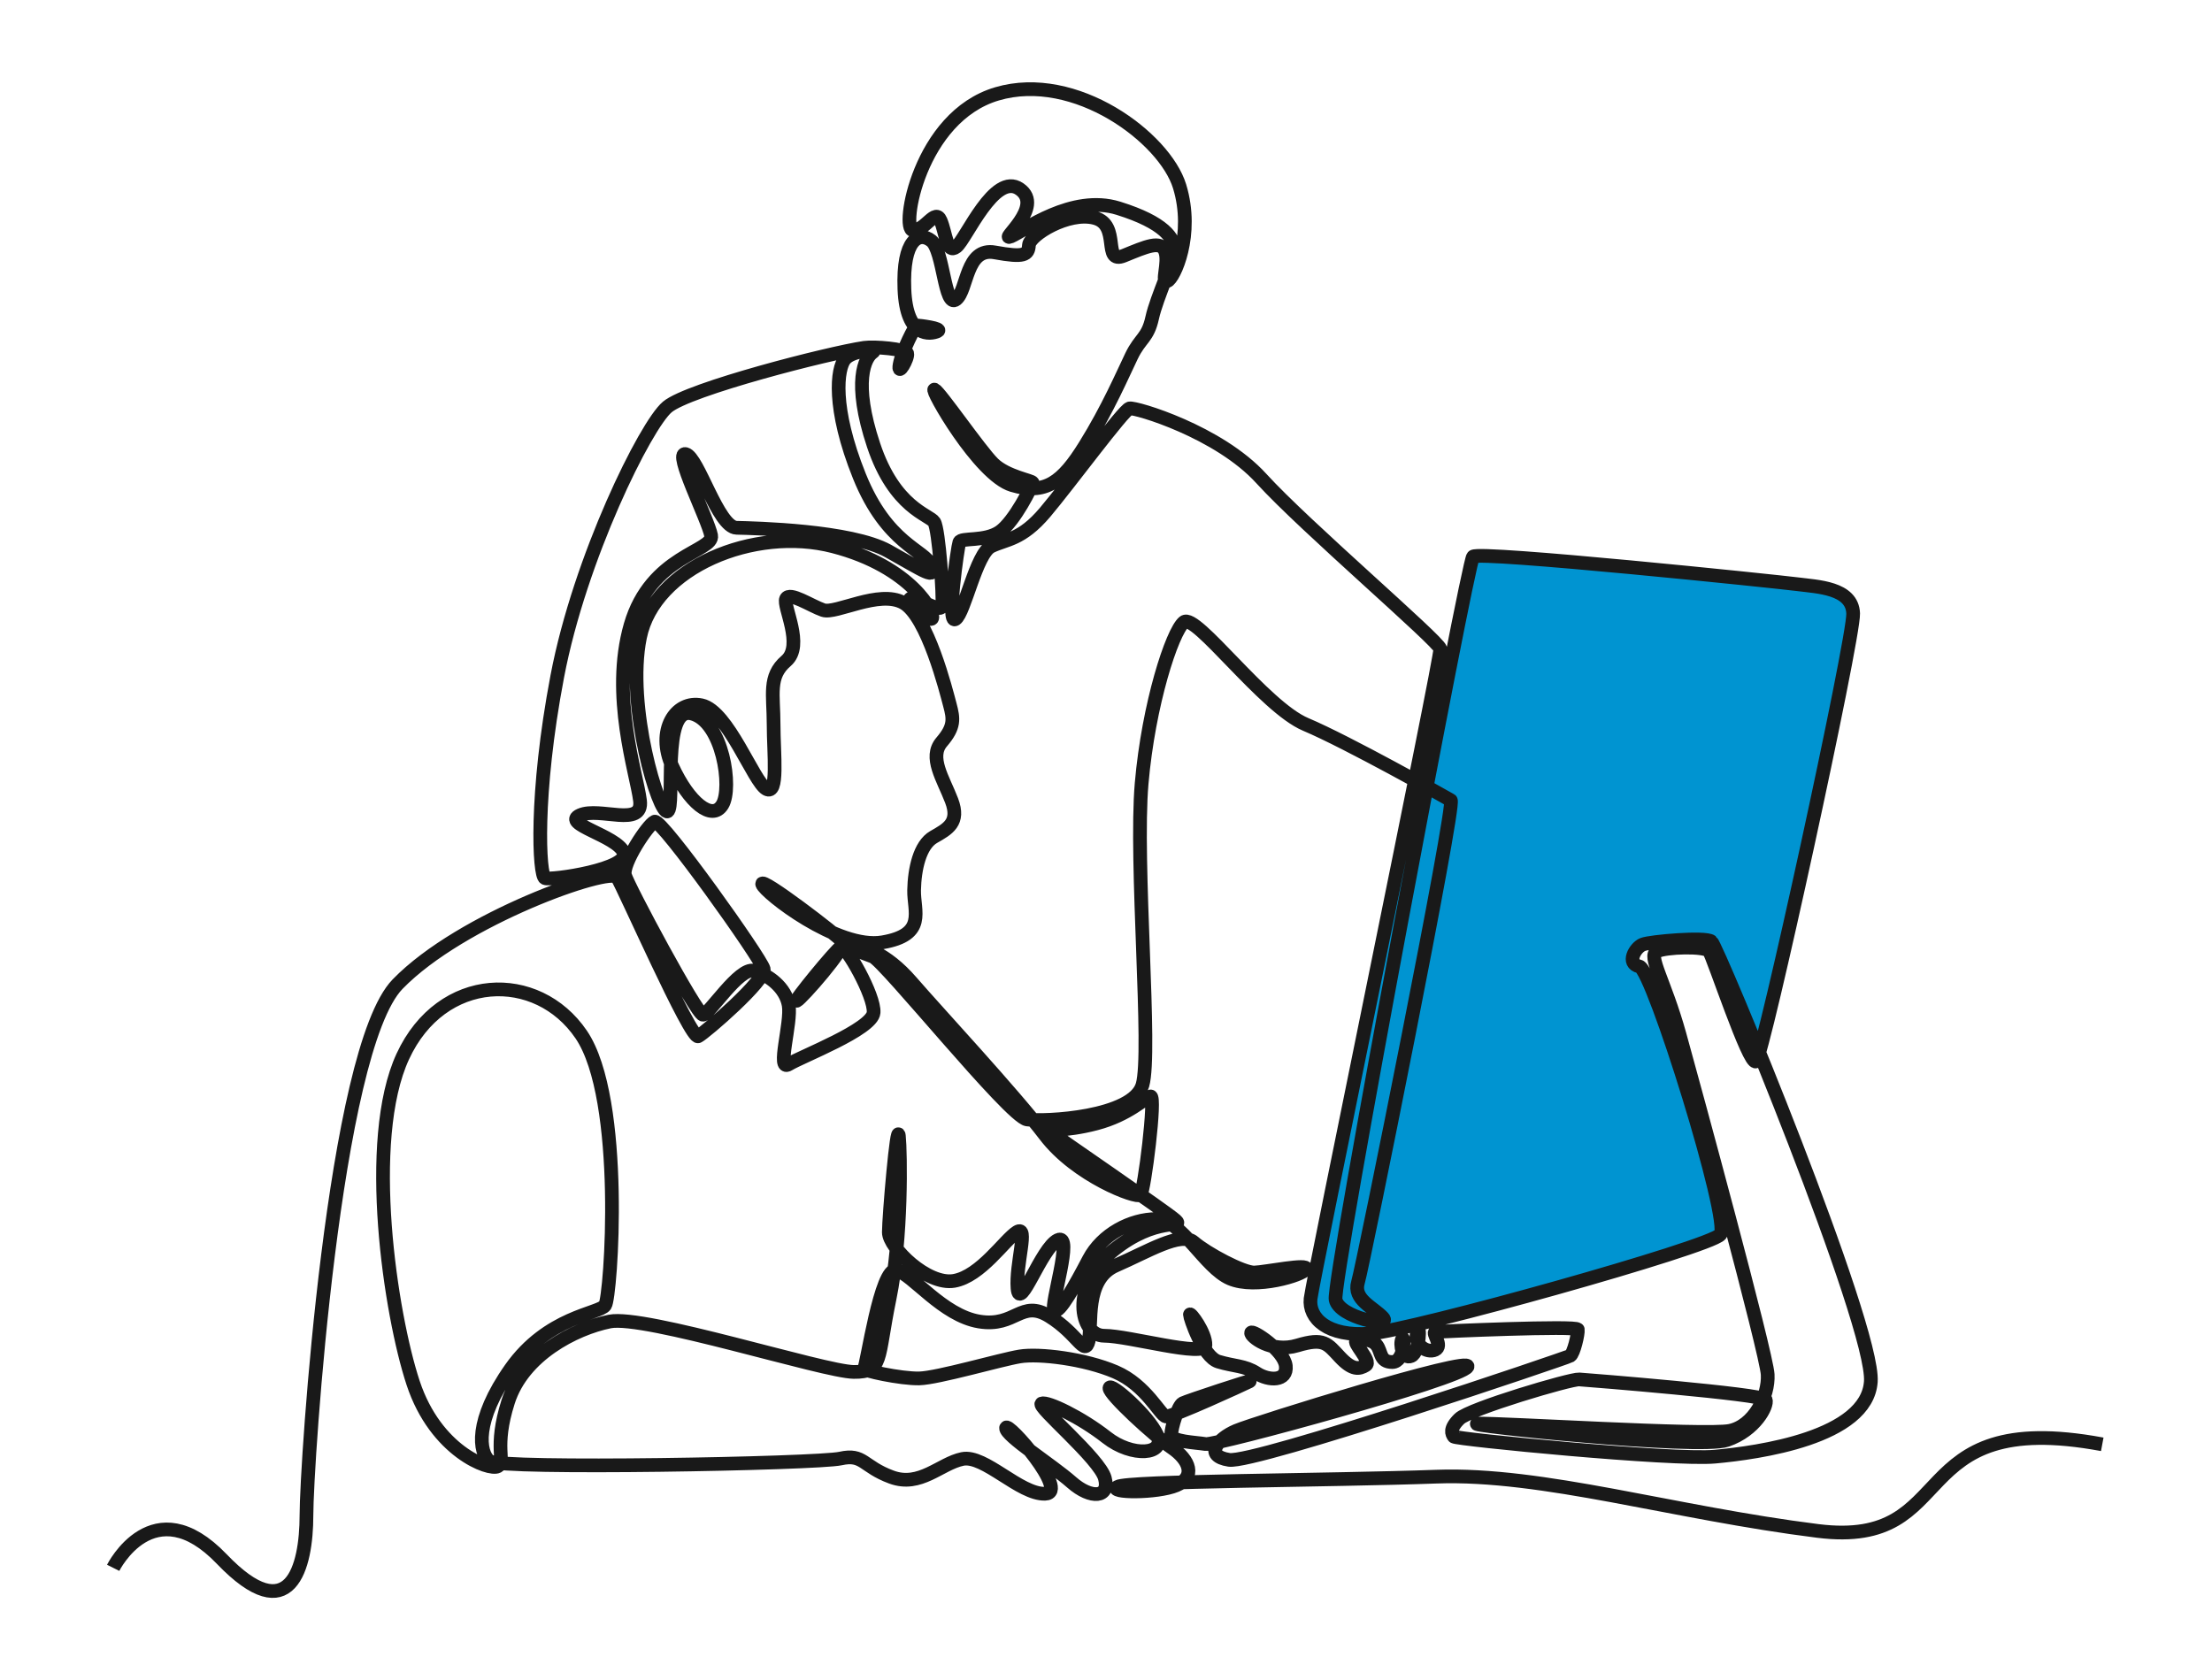 <svg width="645" height="490" viewBox="0 0 645 490" fill="none" xmlns="http://www.w3.org/2000/svg">
<path d="M477 368.5L501 360.5L502 352L485.5 296L480.5 284.5L476.5 281.5L477.5 276.5L483.5 275.5H496.5L502 279L508.5 292.5L513.5 307.5L523.5 262.5L539.5 184.5C542.3 175.3 536.333 172.333 533 172L528 171L494 167.5L451.5 163.5L429.5 162L407.5 252L392 328L384.5 368.5L382 380.5L384.5 386L392 389.5L403.5 388.5L435 380.5L477 368.5Z" fill="#0094D1"/>
<path d="M613 421.211C554.189 410.278 572.285 451.749 530.062 446.471C487.839 441.193 449.763 429.506 418.85 430.637C387.937 431.767 328.792 431.851 325.86 433.611C322.927 435.37 337.337 435.538 343.033 433.151C348.73 430.763 346.929 425.778 341.693 422.217C336.457 418.656 323.346 406.55 323.514 404.791C323.682 403.031 334.823 412.75 337.421 418.531C340.018 424.312 330.133 425.066 322.676 419.201C315.22 413.337 305.418 408.645 303.743 409.315C302.067 409.986 320.666 425.401 322.174 431.098C323.683 436.795 318.153 437.297 312.456 432.271C306.759 427.244 293.187 418.698 293.356 416.436C293.523 414.175 312.122 435.37 304.75 435.621C297.378 435.872 287.073 424.143 280.622 425.484C274.171 426.824 268.306 433.863 259.929 430.762C251.551 427.662 251.845 423.85 245.059 425.359C238.273 426.867 145.722 428.563 142.706 426.113C139.69 423.663 138.182 414.426 148.926 399.157C159.671 383.888 174.75 383.135 176.447 380.683C178.143 378.233 182.29 320.55 169.472 301.7C156.655 282.849 128.758 283.604 117.447 308.109C106.138 332.615 113.866 383.323 120.463 403.305C127.061 423.287 142.706 428.942 145.156 427.623C147.606 426.304 143.837 422.345 148.172 408.773C152.507 395.2 167.587 387.471 177.766 385.398C187.944 383.324 240.347 400.038 248.954 400.101C257.562 400.164 255.74 396.456 259.384 378.737C263.029 361.017 262.609 336.093 262.107 331.317C261.604 326.542 259.175 354.943 259.175 359.384C259.175 363.825 270.4 374.884 278.192 373.543C285.983 372.203 293.02 361.479 296.539 359.301C300.058 357.123 296.121 368.6 296.706 375.722C297.293 382.843 303.66 363.909 308.435 361.647C313.21 359.385 306.09 380.749 307.43 382.09C308.77 383.431 313.629 374.633 317.483 367.261C321.336 359.889 329.798 355.531 337.17 355.531C344.542 355.531 351.244 369.69 358.7 372.874C366.157 376.058 379.896 371.869 380.817 370.109C381.738 368.35 369.004 371.031 365.737 371.115C362.471 371.198 351.873 365.543 348.103 362.276C344.332 359.009 334.656 365.041 325.358 369.062C316.059 373.084 318.572 386.405 317.441 391.054C316.31 395.704 314.299 389.044 306.005 383.891C297.712 378.739 296.203 387.158 285.522 385.4C274.84 383.64 266.043 371.576 261.394 370.445C256.744 369.315 252.722 398.596 251.968 399.098C251.214 399.601 262.65 402.114 268.053 401.989C273.456 401.863 291.761 396.501 297.375 395.579C302.988 394.657 316.308 396.25 325.271 400.104C334.235 403.958 338.34 412.838 340.016 413.089C341.692 413.34 362.635 403.705 364.311 402.869C365.987 402.031 346.216 408.566 344.875 409.235C343.535 409.906 341.524 416.273 341.524 418.367C341.524 420.461 348.478 420.629 351.577 421.132C354.677 421.635 426.138 402.031 427.898 398.595C429.657 395.161 365.987 414.933 360.458 417.278C354.928 419.623 350.99 424.608 358.405 425.74C365.82 426.871 456.863 396.019 457.868 395.391C458.873 394.762 460.255 388.918 460.067 387.724C459.878 386.531 419.854 388.29 418.598 388.416C417.342 388.542 420.922 392.5 418.472 393.631C416.022 394.762 412.19 392.122 413.195 388.604C414.2 385.086 414.075 394.385 411.498 395.453C408.922 396.521 408.106 391.997 408.859 390.489C409.613 388.981 409.676 397.213 405.968 397.213C402.261 397.213 402.89 394.197 401.444 392.312C399.999 390.427 397.109 390.552 395.601 390.93C394.092 391.306 400.125 397.025 398.24 398.156C396.355 399.286 394.407 399.727 390.7 395.768C386.992 391.81 386.05 390.05 378.321 392.376C370.593 394.7 364.498 389.611 364.812 388.668C365.126 387.726 374.426 393.758 374.928 398.345C375.431 402.933 369.901 402.743 366.445 400.481C362.989 398.22 359.784 398.471 355.261 397.089C350.737 395.707 346.968 384.27 346.968 383.391C346.968 382.511 351.618 388.668 351.492 392.313C351.367 395.958 329.124 389.548 321.961 389.548C314.799 389.548 311.971 374.845 324.601 364.666C337.23 354.487 345.544 358.383 342.78 355.869C340.015 353.355 307.51 331.237 306.337 330.148C305.165 329.059 310.107 330.148 319.658 327.634C329.209 325.12 333.816 320.094 335.492 319.759C337.167 319.424 333.648 347.406 332.559 348.495C331.47 349.584 313.877 343.049 304.746 331.069C295.615 319.088 273.163 294.959 265.706 286.33C258.25 277.701 251.296 275.857 249.453 276.193C247.61 276.528 250.962 277.617 254.48 278.958C257.999 280.298 294.441 325.707 299.468 326.462C304.494 327.216 330.38 325.958 333.145 316.408C335.91 306.857 330.884 251.562 332.894 228.439C334.905 205.316 341.774 184.287 345.21 181.438C348.644 178.589 368.583 206.153 380.731 211.263C392.878 216.374 421.445 232.46 423.037 233.381C424.63 234.303 397.486 368.938 395.978 373.965C394.47 378.991 400.503 381.253 403.266 384.269C406.031 387.285 390.449 384.269 389.443 378.991C388.438 373.714 427.896 164.095 429.53 162.335C431.164 160.576 518.374 169.624 524.155 170.378C529.936 171.132 540.114 171.383 540.365 178.924C540.616 186.465 514.017 308.281 512.007 309.538C509.996 310.794 499.524 278.875 498.351 277.366C497.178 275.857 485.784 276.11 483.104 277.45C480.423 278.79 485.366 285.996 489.723 301.663C494.079 317.33 515.107 394.575 515.442 400.859C515.777 407.142 511.421 415.855 504.384 417.28C497.347 418.704 437.112 414.935 430.996 415.186C424.881 415.437 495.251 422.81 503.546 419.962C511.839 417.113 515.526 409.908 514.855 408.232C514.185 406.556 462.998 402.451 460.485 402.284C457.972 402.117 428.567 410.83 425.551 413.762C422.535 416.695 423.373 418.203 423.938 418.956C424.504 419.711 487.65 425.931 500.09 424.8C512.531 423.669 544.386 419.333 545.517 402.934C546.648 386.533 500.781 275.944 499.022 274.562C497.262 273.18 481.303 274.562 479.041 275.442C476.78 276.321 474.141 280.971 478.036 281.851C481.932 282.731 504.802 356.249 501.661 360.018C498.52 363.788 411.937 387.916 399.496 388.922C387.055 389.927 381.527 384.397 382.154 378.743C382.783 373.087 420.356 191.494 419.978 189.231C419.601 186.968 380.269 153.288 367.828 139.592C355.387 125.893 331.135 118.73 329.375 119.107C327.615 119.484 311.656 141.224 304.745 149.394C297.833 157.563 293.436 157.186 289.037 159.322C284.639 161.458 281.246 178.801 278.606 180.561C275.967 182.32 279.235 159.574 279.737 158.128C280.239 156.682 287.152 158.065 291.487 155.112C295.822 152.159 301.1 141.414 301.1 140.785C301.1 140.156 293.497 139.025 289.602 135.192C285.706 131.359 274.082 114.394 272.512 113.64C270.941 112.885 285.455 138.585 295.131 141.475C304.808 144.366 309.646 140.784 316.369 129.976C323.092 119.169 327.364 109.178 329.941 103.836C332.518 98.496 334.654 98.684 335.973 92.652C337.292 86.62 342.445 76 342.445 72.796C342.445 69.592 339.617 64.942 326.108 60.732C312.599 56.523 298.462 67.393 294.755 68.963C291.048 70.534 304.682 60.292 297.331 55.139C289.981 49.987 281.686 69.78 278.859 71.979C276.031 74.178 275.843 68.02 274.271 64.313C272.7 60.605 269.874 67.266 266.229 67.141C262.585 67.015 267.926 34.089 290.734 27.366C313.541 20.643 339.617 40.185 343.952 54.322C348.287 68.46 342.318 81.278 340.37 81.97C338.423 82.661 340.999 76.629 339.742 73.298C338.485 69.968 334.212 71.916 327.741 74.555C321.269 77.194 326.924 65.569 319.195 63.559C311.467 61.548 300.221 68.585 300.032 71.476C299.844 74.366 298.65 75.183 290.105 73.612C281.559 72.041 282.188 84.608 278.796 87.31C275.403 90.012 275.151 73.047 271.571 70.219C267.989 67.392 263.151 69.78 263.717 84.294C264.283 98.809 271.445 97.426 273.33 96.611C275.215 95.793 267.863 94.914 267.361 94.914C266.859 94.914 263.058 102.342 262.335 106.287C261.611 110.232 264.911 104.402 264.534 103.083C264.157 101.764 254.866 101.017 252.051 101.428C241.747 102.937 200.864 113.408 194.581 118.687C188.298 123.965 169.092 162.589 162.494 197.274C155.897 231.958 157.217 255.333 158.913 256.088C160.609 256.842 183.982 253.448 181.846 248.547C179.71 243.646 163.498 240.253 169.154 237.739C174.809 235.225 187.626 241.51 186.621 233.467C185.616 225.424 177.95 202.804 183.856 182.319C189.763 161.835 208.235 160.829 207.356 156.179C206.476 151.529 196.297 131.548 199.941 132.427C203.585 133.307 209.366 153.792 214.769 153.917C220.172 154.043 248.196 154.672 259.003 160.704C269.81 166.736 273.077 169.25 271.444 164.851C269.81 160.453 258.626 158.818 250.584 138.837C242.542 118.856 244.085 107.41 246.375 104.717C248.664 102.026 255.711 101.969 254.563 102.686C252.15 104.192 248.615 111.483 254.731 129.831C260.846 148.179 271.026 150.106 272.407 152.243C273.789 154.379 275.13 174.36 274.753 176.581C274.376 178.801 269.697 175.417 266.207 174.57C262.718 173.724 270.563 181.608 271.737 180.393C272.909 179.179 265.956 165.271 242.918 159.323C219.88 153.375 190.768 165.481 186.621 185.84C182.475 206.199 192.276 237.867 194.663 236.611C197.051 235.355 192.653 205.822 201.7 208.084C210.748 210.345 213.638 229.825 210.622 234.726C207.607 239.627 200.821 233.972 196.045 223.542C191.27 213.112 196.925 204.062 204.591 205.697C212.257 207.331 219.796 228.066 223.44 230.077C227.085 232.088 225.576 219.898 225.576 211.227C225.576 202.555 223.942 197.277 229.221 192.753C234.498 188.228 228.216 176.793 229.221 174.63C230.226 172.466 236.383 176.667 240.028 177.924C243.673 179.18 256.365 171.892 263.402 175.787C270.439 179.683 275.906 201.55 276.974 205.571C278.042 209.592 278.418 211.917 274.586 216.379C270.755 220.841 275.026 227.061 277.477 233.47C279.927 239.879 276.346 241.763 272.262 244.089C268.178 246.415 266.67 253.452 266.544 259.61C266.419 265.767 270.314 272.616 257.308 274.815C244.302 277.014 223.002 260.3 222.248 257.85C221.494 255.4 244.491 272.93 245.684 274.627C246.878 276.324 233.684 291.216 232.363 291.843C231.043 292.471 243.799 276.951 245.181 276.197C246.563 275.443 255.108 290.397 254.732 295.298C254.355 300.2 233.621 308.117 229.976 310.379C226.332 312.64 230.856 298.314 229.976 293.162C229.097 288.01 224.07 284.24 219.798 283.109C215.526 281.978 206.729 295.927 204.97 295.927C203.21 295.927 183.105 258.477 182.225 255.21C181.345 251.943 188.885 240.507 190.896 239.627C192.906 238.747 221.935 279.464 222.688 282.607C223.443 285.748 205.724 301.081 203.588 302.212C201.452 303.342 181.974 258.981 179.963 255.839C177.953 252.698 134.599 267.778 115.938 287.006C97.277 306.234 89.36 426.877 89.36 441.957C89.36 457.037 84.647 475.511 64.667 454.671C44.687 433.831 33 457.227 33 457.227" stroke="#191919" stroke-width="4" stroke-miterlimit="10"/>
</svg>
